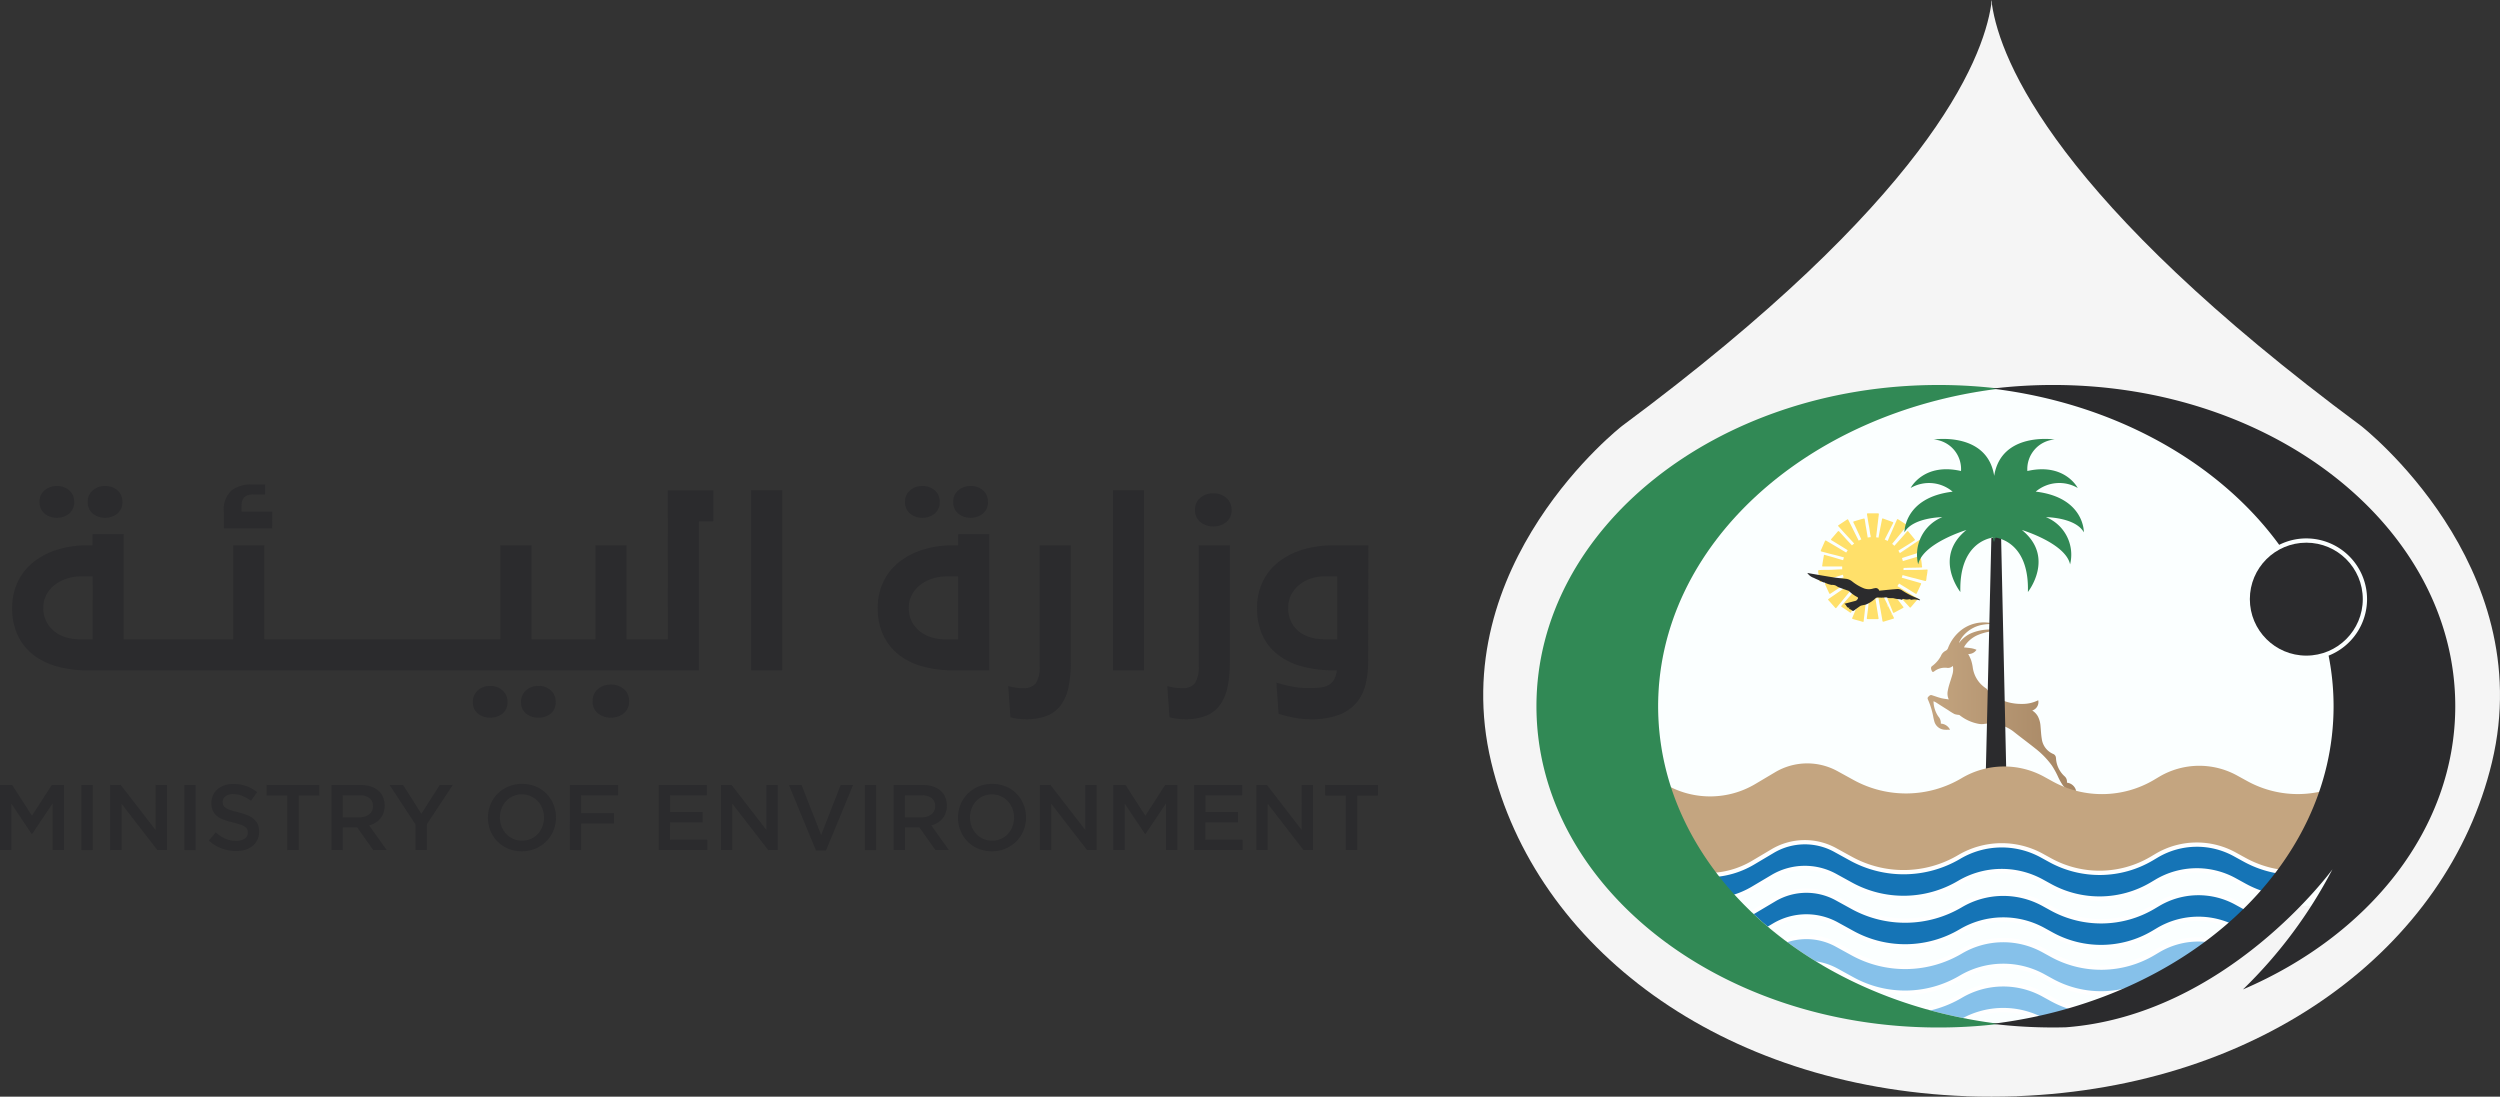 <svg xmlns="http://www.w3.org/2000/svg" xmlns:xlink="http://www.w3.org/1999/xlink" width="191.484" height="84" viewBox="0 0 191.484 84">
  <rect x="0" y="0" width="191.484" height="84" fill="#333333" stroke="none"/>
  <defs>
    <linearGradient id="linear-gradient" y1="0.5" x2="1" y2="0.5" gradientUnits="objectBoundingBox">
      <stop offset="0" stop-color="#c4a580"/>
      <stop offset="1" stop-color="#a58563"/>
    </linearGradient>
    <clipPath id="clip-path">
      <path id="Path_11" data-name="Path 11" d="M-70.4-268.981l-.838.838a7.7,7.7,0,0,1-5.477,2.268,7.694,7.694,0,0,1-5.477-2.269l-.75-.75a2.169,2.169,0,0,0-1.544-.639,2.169,2.169,0,0,0-1.543.639l-.9.9a7.755,7.755,0,0,1-10.955,0l-.456-.456a2.168,2.168,0,0,0-1.543-.639,2.168,2.168,0,0,0-1.543.639,7.755,7.755,0,0,1-10.955,0l-.15-.15a2.179,2.179,0,0,0-1.594-.638c4.234,7.417,12.944,12.86,23.371,14.125,10.366-1.257,19.035-6.645,23.3-14a2.165,2.165,0,0,0-1.4-.51A2.168,2.168,0,0,0-70.4-268.981Z" transform="translate(114.125 269.62)" fill="none"/>
    </clipPath>
  </defs>
  <g id="environment-log" transform="translate(907.208 660.224)">
    <g id="Group_2" data-name="Group 2" transform="translate(-793.603 -660.224)">
      <g id="Group_1" data-name="Group 1" transform="translate(0)">
        <path id="Path_1" data-name="Path 1" d="M-145.655-627.605c-23.313-17.284-27.62-27.895-28.271-32.289l-.008-.33q-.008.072-.018.146c-.007-.049-.012-.1-.018-.146l-.008.33c-.651,4.394-4.958,15-28.271,32.289,0,0-13.661,10.6-10.028,25.766,3.4,14.2,17.6,24.86,36.379,25.577v.007q.98.034,1.946.032t1.946-.032v-.007c18.777-.717,32.978-11.381,36.379-25.577C-131.994-617-145.655-627.605-145.655-627.605Z" transform="translate(212.891 660.224)" fill="#f5f5f5"/>
      </g>
    </g>
    <path id="Path_2" data-name="Path 2" d="M-88.723-450.416a19.892,19.892,0,0,0,.323-3.559c0-12.323-11.338-22.53-26.134-24.325-14.8,1.795-26.134,12-26.134,24.325a19.875,19.875,0,0,0,.248,3.132h-2.137l3.43,12.154H-134a33.037,33.037,0,0,0,19.47,9.04,33.034,33.034,0,0,0,19.468-9.04h6.343Z" transform="translate(-639.537 -152.157)" fill="#fbffff"/>
    <g id="Group_4" data-name="Group 4" transform="translate(-759.563 -612.544)">
      <g id="Group_3" data-name="Group 3" transform="translate(0 0)">
        <path id="Path_3" data-name="Path 3" d="M6.52-355.932a.809.809,0,0,0-.7-.621c0-.024,0-.05,0-.076a.532.532,0,0,0-.175-.407,2.007,2.007,0,0,1-.665-1.372c0-.016,0-.032-.006-.048a.333.333,0,0,0-.227-.305,1.461,1.461,0,0,1-.857-1.152c-.057-.336-.067-.68-.1-1.02a1.852,1.852,0,0,0-.2-.7,1.214,1.214,0,0,0-.433-.449.677.677,0,0,0,.464-.777.122.122,0,0,0-.032.005,2.656,2.656,0,0,1-1.228.267,3.893,3.893,0,0,1-2.063-.558,1.908,1.908,0,0,1-.607-.569.183.183,0,0,0-.052-.051A2.274,2.274,0,0,1-1.4-365.408a3.38,3.38,0,0,0-.131-.554,3.939,3.939,0,0,0-.213-.447.726.726,0,0,0,.635-.322,1.715,1.715,0,0,0-.471-.13c-.158-.023-.318-.037-.489-.056.022-.042.041-.084.066-.123a2.259,2.259,0,0,1,1.056-.849,4.065,4.065,0,0,1,1.6-.288H.8l0-.021c-.135-.019-.27-.043-.406-.056a3.7,3.7,0,0,0-1.9.249,2.306,2.306,0,0,0-.887.684c-.012.015-.024.03-.036.044s-.009,0-.022.009a2.061,2.061,0,0,1,.435-.657,2.52,2.52,0,0,1,1.48-.741c.248-.038.5-.037.754-.053.029,0,.058,0,.087,0l0-.021c-.165-.023-.33-.053-.5-.068a2.847,2.847,0,0,0-2.006.508,3.194,3.194,0,0,0-1.084,1.417.368.368,0,0,1-.185.223.746.746,0,0,0-.366.4,2.274,2.274,0,0,1-.667.769.194.194,0,0,0-.084.208.522.522,0,0,0,.041.14c.064.131.095.138.209.055a1.314,1.314,0,0,1,.877-.268l.049,0a.528.528,0,0,0,.489-.142,1.375,1.375,0,0,1-.024.623c-.079.287-.179.569-.262.855a3.841,3.841,0,0,0-.113.491,1.05,1.05,0,0,0,.088.6c-.211-.036-.4-.054-.587-.1-.246-.065-.485-.156-.728-.232a.167.167,0,0,0-.1.006.341.341,0,0,0-.1.07c-.125.115-.133.153-.063.306a5.839,5.839,0,0,1,.4,1.339c.017.085.037.17.061.253a.867.867,0,0,0,.8.676c.13.012.261,0,.412,0a.831.831,0,0,0-.705-.466.746.746,0,0,0-.2-.56,2.164,2.164,0,0,1-.357-1.077c0-.021,0-.042,0-.076a1.7,1.7,0,0,1,.183.086c.312.2.622.4.934.593a5.283,5.283,0,0,0,.484.3,1.258,1.258,0,0,0,.322.063.157.157,0,0,1,.072.022,3.287,3.287,0,0,0,1.459.665,1.33,1.33,0,0,0,.476,0,2.987,2.987,0,0,1,2.27.65c.534.423,1.083.828,1.615,1.253a6.446,6.446,0,0,1,1.243,1.282,6.4,6.4,0,0,1,.492.9,4.524,4.524,0,0,0,.347.615A1.1,1.1,0,0,0,6.52-355.932Z" transform="translate(4.852 368.822)" fill="url(#linear-gradient)"/>
      </g>
    </g>
    <g id="Group_9" data-name="Group 9" transform="translate(-777.442 -596.313)">
      <g id="Group_8" data-name="Group 8" transform="translate(0)" clip-path="url(#clip-path)">
        <g id="Group_5" data-name="Group 5" transform="translate(-11.552 4.143)">
          <path id="Path_4" data-name="Path 4" d="M-182.961-239.724v.09l1.452-.863a5.4,5.4,0,0,1,5.363-.09l1.695.932a6.782,6.782,0,0,0,6.734-.113l1.515-.9a4.813,4.813,0,0,1,4.78-.08l1.226.674a8.338,8.338,0,0,0,8.28-.139h0a6.369,6.369,0,0,1,6.325-.106l.652.359a7.824,7.824,0,0,0,7.769-.131l.38-.226a6.014,6.014,0,0,1,5.972-.1l.779.428a8.029,8.029,0,0,0,7.973-.134l.065-.038a6.546,6.546,0,0,1,6.5-.109l1.466.806a.936.936,0,0,1,.248.2v-.754a.921.921,0,0,0-.248-1.42l-1.466-.806a6.546,6.546,0,0,0-6.5.109l-.065.038a8.029,8.029,0,0,1-7.973.134l-.779-.428a6.014,6.014,0,0,0-5.972.1l-.38.226a7.824,7.824,0,0,1-7.769.131l-.652-.359a6.369,6.369,0,0,0-6.325.106h0a8.338,8.338,0,0,1-8.28.139l-1.226-.674a4.813,4.813,0,0,0-4.78.08l-1.515.9a6.782,6.782,0,0,1-6.734.113l-1.695-.932a5.4,5.4,0,0,0-5.363.09l-1.761,1.047A.921.921,0,0,0-182.961-239.724Z" transform="translate(183.886 243.478)" fill="#1574b6"/>
          <path id="Path_5" data-name="Path 5" d="M-172.024-239.479a6.942,6.942,0,0,1-3.346-.856l-1.695-.932a5.259,5.259,0,0,0-5.2.087l-1.7,1.01v-.248a1.072,1.072,0,0,1-.741-.839,1.058,1.058,0,0,1,.512-1.129l1.761-1.047a5.586,5.586,0,0,1,5.526-.093l1.695.932a6.644,6.644,0,0,0,6.571-.11l1.515-.9a5,5,0,0,1,4.942-.083l1.226.674a8.206,8.206,0,0,0,8.117-.136,6.558,6.558,0,0,1,6.487-.109l.652.359a7.69,7.69,0,0,0,7.607-.128l.38-.226a6.2,6.2,0,0,1,6.134-.1l.779.428a7.9,7.9,0,0,0,7.811-.131l.065-.039a6.735,6.735,0,0,1,6.663-.112l1.466.806a1.055,1.055,0,0,1,.546.746,1.124,1.124,0,0,1-.213.875v1.124l-.286-.319a.771.771,0,0,0-.2-.168l-1.466-.806a6.407,6.407,0,0,0-6.338.106l-.065.039a8.225,8.225,0,0,1-8.135.137l-.779-.429a5.872,5.872,0,0,0-5.809.1l-.38.226a8.018,8.018,0,0,1-7.932.133l-.652-.359a6.23,6.23,0,0,0-6.162.1,8.534,8.534,0,0,1-8.442.142l-1.226-.674a4.668,4.668,0,0,0-4.617.078l-1.515.9A6.951,6.951,0,0,1-172.024-239.479Zm-7.563-2.76a5.561,5.561,0,0,1,2.681.686l1.695.932a6.644,6.644,0,0,0,6.571-.11l1.515-.9a5,5,0,0,1,4.942-.083l1.226.674a8.207,8.207,0,0,0,8.117-.136,6.557,6.557,0,0,1,6.487-.109l.652.359a7.689,7.689,0,0,0,7.607-.128l.38-.226a6.2,6.2,0,0,1,6.134-.1l.779.428a7.9,7.9,0,0,0,7.811-.131l.065-.039a6.735,6.735,0,0,1,6.663-.112l1.466.806.006,0v-.472l.04-.046a.792.792,0,0,0,.179-.652.734.734,0,0,0-.382-.517l-1.466-.806a6.407,6.407,0,0,0-6.338.107l-.065.039a8.224,8.224,0,0,1-8.135.137l-.779-.428a5.872,5.872,0,0,0-5.809.1l-.38.226a8.019,8.019,0,0,1-7.932.133l-.652-.359a6.23,6.23,0,0,0-6.162.1,8.534,8.534,0,0,1-8.442.142l-1.226-.674a4.668,4.668,0,0,0-4.617.078l-1.515.9a6.972,6.972,0,0,1-6.9.116l-1.695-.932a5.259,5.259,0,0,0-5.2.088l-1.761,1.047a.738.738,0,0,0-.358.787.744.744,0,0,0,.609.609l.06.01,1.282-.762A5.567,5.567,0,0,1-179.587-242.239Z" transform="translate(184.725 244.3)" fill="#fff"/>
        </g>
        <g id="Group_6" data-name="Group 6" transform="translate(-11.552 7.692)">
          <path id="Path_6" data-name="Path 6" d="M-182.961-218.034v.09l1.452-.863a5.4,5.4,0,0,1,5.363-.09l1.695.932a6.782,6.782,0,0,0,6.734-.113l1.515-.9a4.814,4.814,0,0,1,4.78-.08l1.226.674a8.338,8.338,0,0,0,8.28-.139h0a6.369,6.369,0,0,1,6.325-.106l.652.359a7.824,7.824,0,0,0,7.769-.131l.38-.226a6.014,6.014,0,0,1,5.972-.1l.779.428a8.029,8.029,0,0,0,7.973-.134l.065-.038a6.546,6.546,0,0,1,6.5-.109l1.466.806a.937.937,0,0,1,.248.2v-.754a.921.921,0,0,0-.248-1.42l-1.466-.806a6.546,6.546,0,0,0-6.5.109l-.065.038a8.029,8.029,0,0,1-7.973.134l-.779-.428a6.014,6.014,0,0,0-5.972.1l-.38.226a7.824,7.824,0,0,1-7.769.131l-.652-.359a6.369,6.369,0,0,0-6.325.106h0a8.338,8.338,0,0,1-8.28.139l-1.226-.674a4.814,4.814,0,0,0-4.78.08l-1.515.9a6.782,6.782,0,0,1-6.734.113l-1.695-.932a5.4,5.4,0,0,0-5.363.09l-1.761,1.047A.921.921,0,0,0-182.961-218.034Z" transform="translate(183.886 221.788)" fill="#86c1ea"/>
          <path id="Path_7" data-name="Path 7" d="M-172.024-217.789a6.941,6.941,0,0,1-3.346-.856l-1.695-.932a5.258,5.258,0,0,0-5.2.087l-1.7,1.01v-.248a1.072,1.072,0,0,1-.741-.839,1.058,1.058,0,0,1,.512-1.129l1.761-1.047a5.587,5.587,0,0,1,5.526-.093l1.695.932a6.644,6.644,0,0,0,6.571-.11l1.515-.9a5,5,0,0,1,4.942-.083l1.226.674a8.206,8.206,0,0,0,8.117-.136,6.558,6.558,0,0,1,6.487-.109l.652.359a7.69,7.69,0,0,0,7.607-.128l.38-.226a6.2,6.2,0,0,1,6.134-.1l.779.428a7.9,7.9,0,0,0,7.811-.131l.065-.039a6.735,6.735,0,0,1,6.663-.112l1.466.806a1.054,1.054,0,0,1,.546.746,1.125,1.125,0,0,1-.213.875v1.124l-.286-.319a.774.774,0,0,0-.2-.168l-1.466-.806a6.407,6.407,0,0,0-6.338.106l-.065.039a8.224,8.224,0,0,1-8.135.137l-.779-.428a5.873,5.873,0,0,0-5.809.1l-.38.226a8.018,8.018,0,0,1-7.932.133l-.652-.359a6.229,6.229,0,0,0-6.162.1,8.534,8.534,0,0,1-8.442.142l-1.226-.674a4.668,4.668,0,0,0-4.617.078l-1.515.9A6.951,6.951,0,0,1-172.024-217.789Zm-7.563-2.76a5.562,5.562,0,0,1,2.681.686l1.695.932a6.643,6.643,0,0,0,6.571-.11l1.515-.9a5,5,0,0,1,4.942-.083l1.226.674a8.205,8.205,0,0,0,8.117-.136,6.557,6.557,0,0,1,6.487-.109l.652.359a7.689,7.689,0,0,0,7.607-.128l.38-.226a6.2,6.2,0,0,1,6.134-.1l.779.428a7.9,7.9,0,0,0,7.811-.131l.065-.039a6.735,6.735,0,0,1,6.663-.112l1.466.806.006,0v-.472l.04-.046a.792.792,0,0,0,.179-.652.734.734,0,0,0-.382-.517l-1.466-.806a6.407,6.407,0,0,0-6.338.106l-.065.039a8.224,8.224,0,0,1-8.135.137l-.779-.428a5.873,5.873,0,0,0-5.809.1l-.38.226a8.019,8.019,0,0,1-7.932.133l-.652-.359a6.23,6.23,0,0,0-6.162.1,8.535,8.535,0,0,1-8.442.142l-1.226-.674a4.668,4.668,0,0,0-4.617.078l-1.515.9a6.972,6.972,0,0,1-6.9.116l-1.695-.932a5.258,5.258,0,0,0-5.2.088l-1.761,1.047a.738.738,0,0,0-.358.787.744.744,0,0,0,.609.609l.06.01,1.282-.762A5.566,5.566,0,0,1-179.587-220.549Z" transform="translate(184.725 222.61)" fill="#fff"/>
        </g>
        <g id="Group_7" data-name="Group 7" transform="translate(-11.552 11.076)">
          <path id="Path_8" data-name="Path 8" d="M-182.961-197.349v.09l1.452-.863a5.4,5.4,0,0,1,5.363-.09l1.695.932a6.781,6.781,0,0,0,6.734-.113l1.515-.9a4.813,4.813,0,0,1,4.78-.08l1.226.674a8.338,8.338,0,0,0,8.28-.139h0a6.369,6.369,0,0,1,6.325-.106l.652.359a7.824,7.824,0,0,0,7.769-.131l.38-.226a6.014,6.014,0,0,1,5.972-.1l.779.428a8.029,8.029,0,0,0,7.973-.134l.065-.039a6.546,6.546,0,0,1,6.5-.109l1.466.806a.936.936,0,0,1,.248.2v-.754a.921.921,0,0,0-.248-1.42l-1.466-.806a6.546,6.546,0,0,0-6.5.109l-.065.039a8.029,8.029,0,0,1-7.973.134l-.779-.428a6.014,6.014,0,0,0-5.972.1l-.38.226a7.824,7.824,0,0,1-7.769.131l-.652-.359a6.369,6.369,0,0,0-6.325.106h0a8.338,8.338,0,0,1-8.28.139l-1.226-.674a4.813,4.813,0,0,0-4.78.08l-1.515.9a6.781,6.781,0,0,1-6.734.113l-1.695-.932a5.4,5.4,0,0,0-5.363.09l-1.761,1.047A.921.921,0,0,0-182.961-197.349Z" transform="translate(183.886 201.103)" fill="#86c1ea"/>
          <path id="Path_9" data-name="Path 9" d="M-172.024-197.1a6.941,6.941,0,0,1-3.346-.856l-1.695-.932a5.259,5.259,0,0,0-5.2.087l-1.7,1.01v-.248a1.072,1.072,0,0,1-.741-.839,1.058,1.058,0,0,1,.512-1.129l1.761-1.047a5.587,5.587,0,0,1,5.526-.093l1.695.932a6.643,6.643,0,0,0,6.571-.11l1.515-.9a5,5,0,0,1,4.942-.083l1.226.674a8.206,8.206,0,0,0,8.117-.136,6.558,6.558,0,0,1,6.487-.109l.652.359a7.69,7.69,0,0,0,7.607-.128l.38-.226a6.2,6.2,0,0,1,6.134-.1l.779.428a7.9,7.9,0,0,0,7.811-.131l.065-.039a6.735,6.735,0,0,1,6.663-.112l1.466.806a1.055,1.055,0,0,1,.546.746,1.125,1.125,0,0,1-.213.875v1.124l-.286-.319a.772.772,0,0,0-.2-.168l-1.466-.806a6.407,6.407,0,0,0-6.338.107l-.065.039a8.224,8.224,0,0,1-8.135.137l-.779-.429a5.873,5.873,0,0,0-5.809.1l-.38.226a8.018,8.018,0,0,1-7.932.133l-.652-.359a6.23,6.23,0,0,0-6.162.1,8.535,8.535,0,0,1-8.442.142l-1.226-.674a4.668,4.668,0,0,0-4.617.078l-1.515.9A6.951,6.951,0,0,1-172.024-197.1Zm-7.563-2.76a5.561,5.561,0,0,1,2.681.686l1.695.932a6.644,6.644,0,0,0,6.571-.11l1.515-.9a5,5,0,0,1,4.942-.083l1.226.674a8.207,8.207,0,0,0,8.117-.136,6.558,6.558,0,0,1,6.487-.109l.652.359a7.69,7.69,0,0,0,7.607-.128l.38-.226a6.2,6.2,0,0,1,6.134-.1l.779.428a7.9,7.9,0,0,0,7.811-.131l.065-.039a6.735,6.735,0,0,1,6.663-.112l1.466.806.006,0v-.472l.04-.046a.792.792,0,0,0,.179-.652.734.734,0,0,0-.382-.517l-1.466-.806a6.407,6.407,0,0,0-6.338.107l-.065.039a8.225,8.225,0,0,1-8.135.137l-.779-.428a5.873,5.873,0,0,0-5.809.1l-.38.226a8.019,8.019,0,0,1-7.932.133l-.652-.359a6.23,6.23,0,0,0-6.162.1,8.534,8.534,0,0,1-8.442.142l-1.226-.674a4.668,4.668,0,0,0-4.617.077l-1.515.9a6.972,6.972,0,0,1-6.9.116l-1.695-.932a5.258,5.258,0,0,0-5.2.087l-1.761,1.047a.738.738,0,0,0-.358.787.744.744,0,0,0,.609.609l.06.01,1.282-.762A5.567,5.567,0,0,1-179.587-199.864Z" transform="translate(184.725 201.925)" fill="#fff"/>
        </g>
        <path id="Path_10" data-name="Path 10" d="M-182.961-175.056v.09l1.452-.863a5.4,5.4,0,0,1,5.363-.09l1.695.932a6.781,6.781,0,0,0,6.734-.113l1.515-.9a4.813,4.813,0,0,1,4.78-.08l1.226.674a8.338,8.338,0,0,0,8.28-.139h0a6.369,6.369,0,0,1,6.325-.106l.652.359a7.824,7.824,0,0,0,7.769-.13l.38-.226a6.014,6.014,0,0,1,5.972-.1l.779.428a8.029,8.029,0,0,0,7.973-.134l.065-.039a6.546,6.546,0,0,1,6.5-.109l1.466.806a.934.934,0,0,1,.248.2v-.754a.921.921,0,0,0-.248-1.42l-1.466-.806a6.546,6.546,0,0,0-6.5.109l-.065.039a8.029,8.029,0,0,1-7.973.134l-.779-.428a6.014,6.014,0,0,0-5.972.1l-.38.226a7.824,7.824,0,0,1-7.769.13l-.652-.359a6.369,6.369,0,0,0-6.325.106h0a8.338,8.338,0,0,1-8.28.139l-1.226-.674a4.813,4.813,0,0,0-4.78.08l-1.515.9a6.781,6.781,0,0,1-6.734.113l-1.695-.932a5.4,5.4,0,0,0-5.363.09l-1.761,1.047A.921.921,0,0,0-182.961-175.056Z" transform="translate(172.334 193.534)" fill="#0873b9"/>
      </g>
    </g>
    <ellipse id="Ellipse_1" data-name="Ellipse 1" cx="7.121" cy="8.015" rx="7.121" ry="8.015" transform="translate(-739.942 -621.392)" fill="#fbffff"/>
    <path id="Path_12" data-name="Path 12" d="M-47.839-415.606c-.2.007-.4.02-.593.025-.389.01-.778-.008-1.167.014q.006-.081.006-.164c.179,0,.358-.013.538-.016.27,0,.54-.01.81-.015.055,0,.087-.016.068-.08a.414.414,0,0,1-.016-.095c-.014-.217-.057-.431-.081-.646-.008-.071-.03-.079-.1-.056-.112.037-.225.071-.339.105l-.566.168-.37.113a2.356,2.356,0,0,0-.065-.233l.241-.08.578-.185c.185-.059.371-.117.555-.177.109-.036.217-.076.326-.112.045-.015.052-.039.034-.079-.106-.23-.21-.46-.319-.689-.039-.082-.05-.081-.126-.031-.174.116-.349.231-.522.347l-.931.629q-.053-.1-.115-.188c.095-.058.188-.119.282-.178.165-.1.331-.205.5-.31s.314-.2.471-.306c.027-.018.03-.031.01-.059-.155-.211-.332-.405-.494-.611-.045-.058-.079-.039-.117.007-.083.1-.166.2-.251.293q-.353.4-.707.792-.081-.079-.169-.149l.035-.045.608-.738c.141-.172.279-.347.424-.516.106-.124.11-.12-.018-.21l-.006,0-.586-.374c-.04-.025-.068-.022-.088.024s-.054.121-.081.181l-.347.8c-.1.218-.191.436-.285.655a2.369,2.369,0,0,0-.225-.108c.046-.092.092-.185.139-.277.166-.324.332-.647.5-.971a.062.062,0,0,0-.038-.1c-.241-.087-.481-.172-.721-.261-.053-.019-.078,0-.086.047-.047.257-.1.514-.15.77-.044.214-.079.43-.119.646-.061-.011-.123-.02-.186-.027.015-.091.024-.182.034-.273.016-.14.034-.279.049-.419.02-.181.044-.363.065-.544s.038-.333.061-.5c.01-.075,0-.095-.075-.1-.253,0-.506,0-.759,0-.06,0-.08.028-.07.084.038.229.073.458.112.686.025.146.058.29.078.437.027.207.059.413.1.618a2.371,2.371,0,0,0-.238.029c-.018-.135-.042-.269-.064-.4s-.041-.258-.065-.386c-.039-.2-.062-.41-.1-.614-.005-.034-.025-.067-.071-.055-.074.019-.148.037-.221.058-.17.05-.34.1-.51.152-.077.022-.087.04-.053.112.058.119.116.239.172.359.139.3.276.6.417.9l.007.016q-.1.042-.2.094c-.075-.151-.152-.3-.228-.451l-.38-.761c-.064-.128-.129-.255-.193-.382-.019-.038-.042-.052-.082-.026l-.66.436c-.034.022-.053.045-.014.088.192.207.379.418.57.625.206.224.416.444.62.671l.02.021q-.089.068-.17.144c-.131-.144-.265-.285-.4-.428-.059-.064-.115-.13-.173-.194q-.2-.219-.4-.438c-.039-.042-.076-.045-.117,0-.161.188-.323.374-.485.561-.038.044-.042.079.017.113.118.067.233.139.349.21l.553.34.331.206q-.062.088-.116.181-.333-.2-.667-.4l-.77-.455c-.167-.1-.153-.109-.232.067-.087.195-.169.391-.257.585-.039.086-.038.1.049.127.159.045.319.082.478.127.227.064.457.114.686.173.181.047.361.1.542.146q-.038.105-.066.215l-.285-.082c-.194-.057-.387-.116-.581-.172-.166-.048-.333-.09-.5-.139-.093-.028-.1-.03-.113.065-.041.231-.081.461-.114.693-.016.112-.017.117.1.117.469,0,.938,0,1.406,0h.017c0,.033,0,.067,0,.1s0,.077,0,.115c-.282.006-.564.028-.846.038s-.59,0-.884.019c-.1.006-.112.017-.11.113a.759.759,0,0,0,.012.11c.024.143.04.288.067.431.012.06-.008.132.049.18l0,.026c-.021.068.015.059.058.044.189-.064.377-.129.567-.19s.362-.111.542-.168c.2-.063.4-.129.6-.194q.024.106.058.208l-.631.193c-.247.077-.493.155-.74.232-.059.018-.074.051-.05.106l.075.168c.073.161.144.324.221.484.05.1.064.1.16.034l.011-.01.631-.416c.167-.11.332-.223.5-.328l.022-.014q.054.094.117.183c-.159.111-.317.224-.476.334q-.5.343-.994.682c-.052.035-.045.064-.012.1.169.191.34.379.507.572.048.055.077.041.116-.006.115-.142.232-.282.348-.423q.382-.464.763-.928l.015-.018a2.38,2.38,0,0,0,.182.162c-.307.349-.612.7-.92,1.048-.041.046-.034.079.01.11s.112.073.167.11c.153.1.307.207.459.313.05.035.079.026.1-.028.037-.083.078-.164.117-.247.162-.345.325-.69.484-1.037q.082.041.168.076c-.082.2-.164.392-.246.589l-.22.523c-.073.175-.143.351-.221.523-.025.056-.017.084.038.1l.134.041c.187.054.375.1.561.159.1.03.145.045.14-.095a.294.294,0,0,1,.005-.044c.03-.24.06-.48.085-.721.015-.137.027-.275.05-.412.028-.168.042-.338.062-.507l0-.038q.107.023.218.035c-.007.046-.014.091-.019.137-.022.2-.039.393-.063.589-.031.262-.067.524-.1.785-.007.052.01.081.067.081h.767c.059,0,.074-.026.063-.086-.019-.1-.034-.2-.051-.3-.048-.282-.089-.565-.134-.847-.019-.118-.039-.235-.06-.353q.12-.01.236-.032a.693.693,0,0,1,.021.095c.015.122.039.243.06.365.018.1.039.2.057.3q.056.317.11.634c.019.109.04.218.053.328.01.089.048.112.135.081.114-.04.23-.073.345-.108l.361-.109c.051-.015.061-.041.035-.088s-.056-.116-.085-.173c-.111-.219-.217-.441-.325-.662-.125-.257-.249-.514-.374-.771q.105-.04.206-.089.121.313.246.625c.085.213.177.423.254.638.03.084.057.086.128.048l.645-.345c.046-.024.063-.052.026-.1-.1-.123-.189-.248-.284-.371l-.588-.767q.08-.063.154-.133.324.35.647.7c.186.2.372.4.557.608.037.041.067.044.1,0,.164-.192.329-.382.492-.575.054-.063.046-.089-.026-.131q-.159-.093-.317-.188-.39-.236-.779-.474c-.135-.083-.269-.169-.406-.247q.071-.094.132-.2.178.114.359.223c.3.179.589.368.886.548.062.037.089.032.121-.037.105-.223.209-.447.313-.67.022-.047.018-.079-.039-.1l-.625-.18-.808-.23q.035-.1.061-.2l.031.008c.183.049.365.1.549.15s.344.082.514.129c.2.057.41.109.615.162.063.016.085,0,.1-.057.029-.108.022-.22.047-.33a3.736,3.736,0,0,0,.058-.41C-47.74-415.6-47.754-415.609-47.839-415.606Zm-.037.041Zm-1.5.048h0Zm.16,0h0Zm-.072,0h0Zm-.159,0h0Zm-.074,0h0Zm-.084,0h0Zm-.127-1,.051-.017Zm.056-.018.051-.016Zm.1-.03h0Zm1.076-.345-.073.025.073-.025c.056-.019.113-.037.169-.055C-48.386-416.954-48.442-416.936-48.5-416.917Zm.323-.533c-.051-.108-.1-.216-.151-.325C-48.277-417.667-48.226-417.558-48.175-417.45Zm-.189-.37.01,0-.01,0h0Zm-.052.021.016-.01.014-.007-.014.007-.016.01-.367.246Zm-.735.492.183-.123-.183.123c-.237.16-.471.325-.709.483h0C-49.622-416.983-49.388-417.147-49.151-417.308Zm-.931,3.01Zm.04.028.006,0Zm.019.014.027.018Zm.028.019.029.018Zm-.013.512-.005-.006Zm-1.44.449v0Zm-.006-.05c0-.017,0-.034-.006-.051C-51.457-413.359-51.455-413.342-51.453-413.325Zm-.006-.053c0-.017,0-.033-.007-.05C-51.464-413.412-51.462-413.4-51.46-413.378Zm.953-4.219h0l.167-.2Zm.2-.239.081-.1Zm.117-.14.113-.136Zm.8-1.03-.01-.013Zm-.017-.019-.017-.013Zm-.618-.393a.34.34,0,0,1,.048.024c.015.009.03.019.044.03-.015-.01-.029-.02-.044-.03a.34.34,0,0,0-.048-.024l-.009,0Zm-.022-.007c-.009,0-.016.005-.026.022C-50.062-419.421-50.056-419.427-50.047-419.426Zm-.352.774c.012-.028.023-.056.033-.084s.02-.056.031-.084c-.011.028-.021.056-.031.084s-.021.056-.033.084-.025.055-.038.083Q-50.417-418.61-50.4-418.652Zm-.151.326.034-.079q.019-.041.039-.082-.02.041-.039.082l-.034.079-.067.159Zm-.1.238-.132.307h0Zm-1.088.008h0Zm0-.027v0Zm0-.031h0c0-.008,0-.015,0-.023,0,.008,0,.015,0,.023Zm-.357-.039q.006.046.012.091Q-52.087-418.132-52.093-418.177Zm.524-1.422c0,.013,0,.027-.006.04a.439.439,0,0,0,0,.061c0,.032,0,.064,0,.1s-.007.064-.012.1c0-.032.009-.063.012-.1s0-.063,0-.1a.439.439,0,0,1,0-.061c0-.013,0-.027.006-.04s0-.026.007-.04C-51.565-419.626-51.567-419.613-51.569-419.6Zm-.554-.283h0Zm-.224.012a.032.032,0,0,0-.006.009A.032.032,0,0,1-52.347-419.87Zm.085.657a1.435,1.435,0,0,0-.029-.149c0-.021-.009-.042-.013-.063,0,.021.009.042.013.063a1.393,1.393,0,0,1,.029.149c0,.035.009.07.015.1C-52.253-419.144-52.258-419.178-52.262-419.213Zm.066.419c0-.035-.01-.07-.016-.1l-.018-.1.018.1c.006.035.011.07.016.1.015.109.031.22.053.327.006.029.011.057.017.086-.005-.029-.011-.057-.017-.086C-52.165-418.574-52.18-418.685-52.2-418.795Zm.073.434c0,.026.009.052.013.079C-52.113-418.308-52.118-418.334-52.123-418.361Zm.028.177q-.007-.046-.014-.092Q-52.1-418.229-52.094-418.184Zm-.973.376h0l-.054-.105Zm-1.153,1.215.07.022h0Zm-.212,1.4-.164.052Zm.418.975-.183.126Zm.2.353-.152.183Zm.176-.209.007-.009h0Zm-.133.158.117-.139Zm.966.4,0,.005Zm-.01.022v0Zm-.009.021,0,0Zm.325.245c0-.021,0-.042,0-.063h0C-52.5-413.272-52.5-413.251-52.5-413.231Zm.015-.173.006-.035h0Zm-.01.073,0-.018Zm0-.037c0-.009,0-.018,0-.026C-52.486-413.386-52.488-413.377-52.489-413.368Zm1.1.482a.442.442,0,0,0,0-.13.442.442,0,0,1,0,.13.007.007,0,0,0,0,0A.007.007,0,0,1-51.39-412.886Zm.08.4c.009.059.019.119.029.178C-51.29-412.364-51.3-412.424-51.309-412.483Zm.133.766a.216.216,0,0,1-.008-.037c-.007-.058-.017-.116-.027-.174.01.058.02.116.027.174a.216.216,0,0,0,.008.037.1.1,0,0,0,.008.019A.1.1,0,0,1-51.176-411.717Zm.013.026a.061.061,0,0,0,.012.012A.061.061,0,0,1-51.163-411.691Zm.781-.2a.043.043,0,0,0,0-.011A.043.043,0,0,1-50.382-411.893Zm-.082-.212.02.039-.02-.039q-.042-.08-.083-.161Q-50.506-412.185-50.464-412.105Zm-.32-.649.04.081-.04-.081c-.035-.07-.068-.141-.1-.211C-50.852-412.895-50.819-412.824-50.784-412.754Zm-.276-.572.074.149Zm-.015-.031-.078-.16h0Zm1.192-.229h0l.072.082Zm-.075-.083.015.016Zm.37.406-.075-.08.075.08.235.252Zm.488.519a.046.046,0,0,0,.028.009A.046.046,0,0,1-49.1-412.745Zm.268-.246q.137-.161.272-.323Q-48.694-413.152-48.831-412.991Zm.289-.342a.062.062,0,0,1-.009.011l-.005.006.005-.006a.062.062,0,0,0,.009-.011.014.014,0,0,0,0-.012A.014.014,0,0,1-48.542-413.333Zm-1.1-.686.09.051-.09-.051-.082-.048Zm-.013-1.183.031.009Zm.1.029h0l.1.023Zm-.057-.015.007,0Zm.029.008h0Zm.8.207-.1-.026.1.026.138.036Zm.98-.5a1.219,1.219,0,0,0-.017.132,1.219,1.219,0,0,1,.017-.132c0-.018.008-.032.01-.043C-47.794-415.5-47.8-415.489-47.8-415.472Z" transform="translate(-711.814 -200.994)" fill="#ffe06a"/>
    <path id="Path_13" data-name="Path 13" d="M22.531-409.25l-.477,20.135h1.668l-.447-20.314" transform="translate(-777.214 -209.759)" fill="#2b2b2d"/>
    <path id="Path_14" data-name="Path 14" d="M-5.662-450.721A2.8,2.8,0,0,1-2.446-451s-.983-1.951-3.857-1.3a2.273,2.273,0,0,1,2.085-2.413s-4.085-.623-4.626,2.784c-.542-3.406-4.626-2.784-4.626-2.784a2.273,2.273,0,0,1,2.085,2.413c-2.874-.655-3.857,1.3-3.857,1.3a2.8,2.8,0,0,1,3.217.283c-3.738.447-3.693,3.113-3.693,3.113.64-1.147,2.9-1.162,2.9-1.162a3.1,3.1,0,0,0-1.847,3.619c.343-1.623,3.693-2.636,3.693-2.636-2.576,2.085-.462,4.751-.462,4.751-.1-3.542,1.966-4.089,2.488-4.171a2.8,2.8,0,0,0,.078.344v-.354l.02,0,.02,0v.354a2.8,2.8,0,0,0,.078-.344c.522.082,2.592.629,2.488,4.171,0,0,2.115-2.666-.462-4.751,0,0,3.351,1.013,3.693,2.636a3.1,3.1,0,0,0-1.847-3.619s2.264.015,2.9,1.162C-1.969-447.608-1.924-450.274-5.662-450.721Z" transform="translate(-745.622 -171.848)" fill="#318955"/>
    <path id="Path_15" data-name="Path 15" d="M-105.514-301.795a6.546,6.546,0,0,0-6.5.109l-.065.039a8.029,8.029,0,0,1-7.973.134l-.779-.428a6.014,6.014,0,0,0-5.972.1l-.38.226a7.825,7.825,0,0,1-7.77.13l-.652-.359a6.369,6.369,0,0,0-6.324.106h0a8.338,8.338,0,0,1-8.28.139l-1.226-.674a4.813,4.813,0,0,0-4.779.08l-1.515.9a6.781,6.781,0,0,1-6.734.113l-1.695-.932a5.4,5.4,0,0,0-5.363.09l-.339.2c.882.345,1.352,1.442,1.8,2.2.792,1.348,1.877,2.5,2.661,3.866a.761.761,0,0,1,.089.512h.8v1.1h9.134v-1.1h7.344v1.1h8.425v-1.1h6.3v1.1h8.053v-1.1h6.822v1.1h5.541a16.642,16.642,0,0,1,1.461-2.448c.685-.8,1.837.36,1.157,1.157a6.11,6.11,0,0,0-.786,1.291h3.4l.038-.038.294-.45c.674-1.035,1.378-2.049,2.043-3.09q.5-.778.961-1.575a9.376,9.376,0,0,1,.8-1.478c.043-.084.087-.167.128-.251l0-.01Z" transform="translate(-615.03 -298.884)" fill="#c4a580"/>
    <g id="Group_10" data-name="Group 10" transform="translate(-784.708 -595.877)">
      <path id="Path_16" data-name="Path 16" d="M-158.529-258.685q.046.137.091.274.146.3.289.608a5.448,5.448,0,0,1,.6-.008A7.4,7.4,0,0,1-158.529-258.685Z" transform="translate(158.529 260.038)" fill="#0873b9"/>
      <path id="Path_17" data-name="Path 17" d="M-96.312-261.658a9.561,9.561,0,0,0,1.886-2.247,8.027,8.027,0,0,1-5.964-.714l-.779-.428a6.014,6.014,0,0,0-5.972.1l-.38.226a7.825,7.825,0,0,1-7.77.13l-.652-.359a6.369,6.369,0,0,0-6.325.106h0a8.338,8.338,0,0,1-8.28.139l-1.226-.674a4.814,4.814,0,0,0-4.78.08l-1.515.9a6.782,6.782,0,0,1-6.734.113l-1.695-.932a5.4,5.4,0,0,0-1.632-.58c.2.292.4.59.574.9a.863.863,0,0,1-.318,1.128,5.392,5.392,0,0,1,1.376.526l1.695.932a6.782,6.782,0,0,0,6.734-.113l1.515-.9a4.813,4.813,0,0,1,4.78-.08l1.226.674a8.338,8.338,0,0,0,8.28-.139h0a6.369,6.369,0,0,1,6.325-.106l.652.359a7.825,7.825,0,0,0,7.77-.13l.38-.226a6.014,6.014,0,0,1,5.972-.1l.779.428A8.021,8.021,0,0,0-96.312-261.658Z" transform="translate(149.831 266.134)" fill="#1574b6"/>
      <path id="Path_18" data-name="Path 18" d="M186.19-263.439l-.065.039c-.05.03-.1.055-.152.084,0,.012,0,.023,0,.035a4.844,4.844,0,0,1-1.066,2.441,8.017,8.017,0,0,0,1.219-.587l.065-.039a6.539,6.539,0,0,1,2.835-.9l.037-.056c.412-.633.835-1.259,1.254-1.888A6.544,6.544,0,0,0,186.19-263.439Z" transform="translate(-128.712 264.782)" fill="#1574b6"/>
      <path id="Path_19" data-name="Path 19" d="M-156.658-254.34c.05.107.1.213.151.319a5.281,5.281,0,0,1,.807.018.791.791,0,0,1-.108-.061c-.136-.093-.265-.192-.391-.294h-.033C-156.374-254.358-156.516-254.351-156.658-254.34Z" transform="translate(156.964 256.419)" fill="#fff"/>
      <path id="Path_20" data-name="Path 20" d="M-92.579-253.665a7.9,7.9,0,0,1-7.811.131l-.779-.429a6.2,6.2,0,0,0-6.134.1l-.38.226a7.69,7.69,0,0,1-7.607.128l-.652-.359a6.558,6.558,0,0,0-6.487.109,8.206,8.206,0,0,1-8.117.136l-1.226-.674a5,5,0,0,0-4.942.083l-1.515.9a6.644,6.644,0,0,1-6.572.11l-1.695-.932a5.52,5.52,0,0,0-1.3-.512.812.812,0,0,1-.43.241,5.211,5.211,0,0,1,1.569.557l1.695.932a6.942,6.942,0,0,0,3.346.856,6.951,6.951,0,0,0,3.551-.972l1.515-.9a4.668,4.668,0,0,1,4.617-.078l1.226.674a8.535,8.535,0,0,0,8.442-.142,6.23,6.23,0,0,1,6.162-.1l.653.359a8.018,8.018,0,0,0,7.932-.133l.38-.226a5.873,5.873,0,0,1,5.809-.1l.779.428a8.224,8.224,0,0,0,8.135-.137l.065-.039a6.366,6.366,0,0,1,2.633-.859l.155-.237.072-.109a6.7,6.7,0,0,0-3.027.923Z" transform="translate(149.908 256.878)" fill="#fff"/>
      <path id="Path_21" data-name="Path 21" d="M-93.086-265.754l-.065.039a7.9,7.9,0,0,1-7.811.131l-.779-.428a6.2,6.2,0,0,0-6.134.1l-.38.226a7.69,7.69,0,0,1-7.607.128l-.652-.359a6.557,6.557,0,0,0-6.487.109,8.206,8.206,0,0,1-8.117.136l-1.226-.674a5,5,0,0,0-4.942.083l-1.515.9a6.644,6.644,0,0,1-6.572.11l-1.695-.932a5.538,5.538,0,0,0-1.838-.619c.089.125.175.252.26.38a5.193,5.193,0,0,1,1.421.526l1.695.932a6.971,6.971,0,0,0,6.9-.116l1.515-.9a4.668,4.668,0,0,1,4.617-.078l1.226.674a8.535,8.535,0,0,0,8.442-.142,6.23,6.23,0,0,1,6.162-.1l.653.359a8.019,8.019,0,0,0,7.932-.133l.38-.226a5.872,5.872,0,0,1,5.809-.1l.779.428a8.225,8.225,0,0,0,8.135-.137l.065-.039a6.4,6.4,0,0,1,3.938-.856l.2-.3A6.726,6.726,0,0,0-93.086-265.754Z" transform="translate(150.48 266.957)" fill="#fff"/>
    </g>
    <g id="Group_11" data-name="Group 11" transform="translate(-780.603 -593.029)">
      <path id="Path_22" data-name="Path 22" d="M-133.443-249.551v.046h.084Z" transform="translate(133.443 249.551)" fill="#b0924a"/>
    </g>
    <path id="Path_23" data-name="Path 23" d="M-178.655-455.407c0-12.323,11.338-22.53,26.134-24.325a38.692,38.692,0,0,0-4.66-.28c-17.007,0-30.794,11.016-30.794,24.606s13.787,24.606,30.794,24.606a38.692,38.692,0,0,0,4.66-.28C-167.316-432.877-178.655-443.084-178.655-455.407Z" transform="translate(-601.551 -150.724)" fill="#318955"/>
    <circle id="Ellipse_2" data-name="Ellipse 2" cx="4.325" cy="4.325" r="4.325" transform="translate(-734.884 -618.658)" fill="#2b2b2d"/>
    <g id="Group_13" data-name="Group 13" transform="translate(-768.78 -616.347)">
      <g id="Group_12" data-name="Group 12" transform="translate(0)">
        <path id="Path_24" data-name="Path 24" d="M-58.334-389.7c.088-.022.175-.043.262-.066.188-.049.376-.1.565-.148.116-.027.159-.12.206-.208.009-.016-.014-.065-.035-.078a2.6,2.6,0,0,1-.637-.452.324.324,0,0,0-.134-.064c-.221-.08-.445-.155-.664-.239a1.2,1.2,0,0,1-.211-.121.6.6,0,0,0-.33-.062,1.755,1.755,0,0,1-.466-.144c-.038-.013-.074-.033-.111-.047-.014-.005-.033,0-.046,0-.127-.058-.253-.119-.38-.178s-.241-.1-.357-.165a1,1,0,0,1-.513-.384l.271.048c.573.1,1.144.2,1.718.29.323.05.65.077.976.111a.925.925,0,0,1,.458.189,3.584,3.584,0,0,0,.924.546,1.1,1.1,0,0,0,.689.012.972.972,0,0,1,.126-.026.276.276,0,0,1,.349.189c.473-.045.941-.1,1.41-.13a.566.566,0,0,1,.308.086,5.986,5.986,0,0,0,1.215.626,1.011,1.011,0,0,1,.2.12l-.015.031a.248.248,0,0,1-.063-.007A1.178,1.178,0,0,0-53.2-390a.249.249,0,0,1-.088-.024c-.026-.007-.057-.028-.076-.02a.8.8,0,0,1-.457-.02c-.018,0-.05-.007-.055,0-.06.111-.138.034-.21.024a2.173,2.173,0,0,1-.421-.06c-.186-.067-.379.017-.565-.068-.083-.038-.2,0-.3,0a2.485,2.485,0,0,1-.354-.006.273.273,0,0,0-.237.061,2.335,2.335,0,0,1-.7.464c-.1.039-.219.051-.328.079a.48.48,0,0,0-.15.055c-.148.1-.293.208-.436.316-.1.078-.129.069-.224-.018a.7.7,0,0,0-.208-.091l.081-.085c-.256.055-.243-.221-.4-.284Z" transform="translate(61.184 392.063)" fill="#2b2b2d"/>
      </g>
    </g>
    <path id="Path_25" data-name="Path 25" d="M-215.544-156.013" transform="translate(-578.493 -421.711)" fill="#2b2b2d"/>
    <path id="Path_26" data-name="Path 26" d="M30.107-480.013a38.692,38.692,0,0,0-4.66.28c9.385,1.138,17.377,5.662,21.969,11.963a4.623,4.623,0,0,1,2.077-.491,4.657,4.657,0,0,1,4.652,4.652,4.658,4.658,0,0,1-2.945,4.326,19.913,19.913,0,0,1,.381,3.876c0,12.323-11.338,22.531-26.134,24.325a38.692,38.692,0,0,0,4.66.28c.326,0,.651-.005.975-.014,12.322-.94,20.412-12.1,20.412-12.1a35.894,35.894,0,0,1-6.853,9.2c9.678-4.148,16.261-12.308,16.261-21.7C60.9-469,47.114-480.013,30.107-480.013Z" transform="translate(-780.052 -150.724)" fill="#2b2b2d"/>
    <g id="Group_15" data-name="Group 15" transform="translate(-907.208 -623.117)">
      <g id="Group_14" data-name="Group 14" transform="translate(0 0)">
        <path id="Path_27" data-name="Path 27" d="M-888.307-430.594a1.447,1.447,0,0,0,.936.315,1.446,1.446,0,0,0,.936-.315,1.1,1.1,0,0,0,.391-.91,1.1,1.1,0,0,0-.383-.876,1.39,1.39,0,0,0-.944-.332,1.39,1.39,0,0,0-.944.332,1.1,1.1,0,0,0-.383.876A1.1,1.1,0,0,0-888.307-430.594Z" transform="translate(891.727 432.831)" fill="#2b2b2d"/>
        <path id="Path_28" data-name="Path 28" d="M-865.745-430.594a1.446,1.446,0,0,0,.936.315,1.446,1.446,0,0,0,.936-.315,1.1,1.1,0,0,0,.391-.91,1.114,1.114,0,0,0-.374-.876,1.383,1.383,0,0,0-.953-.332,1.39,1.39,0,0,0-.944.332,1.1,1.1,0,0,0-.383.876A1.1,1.1,0,0,0-865.745-430.594Z" transform="translate(872.856 432.831)" fill="#2b2b2d"/>
        <path id="Path_30" data-name="Path 30" d="M-683.6-337.01a1.075,1.075,0,0,0,.391-.9,1.129,1.129,0,0,0-.383-.885,1.371,1.371,0,0,0-.944-.34,1.37,1.37,0,0,0-.944.34,1.128,1.128,0,0,0-.383.885,1.075,1.075,0,0,0,.391.9,1.472,1.472,0,0,0,.936.306A1.472,1.472,0,0,0-683.6-337.01Z" transform="translate(722.08 354.566)" fill="#2b2b2d"/>
        <path id="Path_31" data-name="Path 31" d="M-662.91-337.01a1.472,1.472,0,0,0,.936.306,1.473,1.473,0,0,0,.936-.306,1.075,1.075,0,0,0,.391-.9,1.14,1.14,0,0,0-.374-.885,1.362,1.362,0,0,0-.953-.34,1.37,1.37,0,0,0-.944.34,1.128,1.128,0,0,0-.383.885A1.075,1.075,0,0,0-662.91-337.01Z" transform="translate(703.21 354.566)" fill="#2b2b2d"/>
        <path id="Path_32" data-name="Path 32" d="M-627.331-339.411a1.46,1.46,0,0,0-1-.349,1.459,1.459,0,0,0-1,.349,1.15,1.15,0,0,0-.4.91,1.131,1.131,0,0,0,.417.953,1.55,1.55,0,0,0,.978.323,1.55,1.55,0,0,0,.978-.323,1.132,1.132,0,0,0,.417-.953A1.15,1.15,0,0,0-627.331-339.411Z" transform="translate(675.124 355.088)" fill="#2b2b2d"/>
        <path id="Path_33" data-name="Path 33" d="M-851.269-419.322h-3.164v-7.2h-2.382v7.2h-4.9v-7.2H-864.1v7.2h-18.077v-7.2h-2.382v7.2h-8.392v-8.047h-2.382v.851h-.34a7.644,7.644,0,0,0-2.458.366,5.5,5.5,0,0,0-1.829,1,4.244,4.244,0,0,0-1.14,1.514,4.641,4.641,0,0,0-.391,1.914,4.815,4.815,0,0,0,.434,2.11,4.1,4.1,0,0,0,1.208,1.5,5.225,5.225,0,0,0,1.837.885,8.9,8.9,0,0,0,2.339.289h46.78v-11.415h1.106v-2.382h-3.487Zm-44.058,0h-1.038a3.424,3.424,0,0,1-1.021-.153,2.637,2.637,0,0,1-.876-.459,2.309,2.309,0,0,1-.612-.749,2.224,2.224,0,0,1-.23-1.038,2.109,2.109,0,0,1,.247-1.029,2.339,2.339,0,0,1,.655-.757,3.055,3.055,0,0,1,.919-.468,3.422,3.422,0,0,1,1.038-.162h.919Z" transform="translate(902.422 431.179)" fill="#2b2b2d"/>
        <rect id="Rectangle_4" data-name="Rectangle 4" width="2.382" height="13.797" transform="translate(57.532 0.442)" fill="#2b2b2d"/>
        <path id="Path_34" data-name="Path 34" d="M-460.59-430.594a1.446,1.446,0,0,0,.936.315,1.446,1.446,0,0,0,.936-.315,1.1,1.1,0,0,0,.391-.91,1.114,1.114,0,0,0-.374-.876,1.382,1.382,0,0,0-.953-.332,1.39,1.39,0,0,0-.944.332,1.1,1.1,0,0,0-.383.876A1.1,1.1,0,0,0-460.59-430.594Z" transform="translate(533.994 432.831)" fill="#2b2b2d"/>
        <path id="Path_35" data-name="Path 35" d="M-487.792-410.15h-2.382v.85h-.34a7.644,7.644,0,0,0-2.458.366,5.506,5.506,0,0,0-1.829,1,4.245,4.245,0,0,0-1.14,1.514,4.641,4.641,0,0,0-.391,1.914,4.817,4.817,0,0,0,.434,2.11,4.1,4.1,0,0,0,1.208,1.5,5.225,5.225,0,0,0,1.837.885,8.9,8.9,0,0,0,2.339.289h2.722Zm-2.382,8.047h-1.038a3.421,3.421,0,0,1-1.021-.153,2.634,2.634,0,0,1-.876-.459,2.308,2.308,0,0,1-.613-.749,2.224,2.224,0,0,1-.23-1.038,2.11,2.11,0,0,1,.247-1.029,2.34,2.34,0,0,1,.655-.757,3.057,3.057,0,0,1,.919-.468,3.422,3.422,0,0,1,1.038-.162h.919Z" transform="translate(563.561 413.961)" fill="#2b2b2d"/>
        <path id="Path_36" data-name="Path 36" d="M-483.152-430.594a1.446,1.446,0,0,0,.936.315,1.446,1.446,0,0,0,.936-.315,1.1,1.1,0,0,0,.391-.91,1.1,1.1,0,0,0-.383-.876,1.39,1.39,0,0,0-.944-.332,1.39,1.39,0,0,0-.944.332,1.1,1.1,0,0,0-.383.876A1.1,1.1,0,0,0-483.152-430.594Z" transform="translate(552.864 432.831)" fill="#2b2b2d"/>
        <path id="Path_37" data-name="Path 37" d="M-431.2-392.678a3.491,3.491,0,0,0,.6-1.361,9.087,9.087,0,0,0,.187-1.982v-8.931H-432.8v9.272a2.238,2.238,0,0,1-.281,1.276,1.145,1.145,0,0,1-1,.391,3.972,3.972,0,0,1-.527-.034,5.482,5.482,0,0,1-.6-.119l.17,2.382a3.4,3.4,0,0,0,.544.111,5.087,5.087,0,0,0,.663.042,4.267,4.267,0,0,0,1.565-.255A2.41,2.41,0,0,0-431.2-392.678Z" transform="translate(512.43 409.613)" fill="#2b2b2d"/>
        <rect id="Rectangle_5" data-name="Rectangle 5" width="2.382" height="13.797" transform="translate(85.244 0.442)" fill="#2b2b2d"/>
        <path id="Path_38" data-name="Path 38" d="M-356.761-392.678a3.489,3.489,0,0,0,.6-1.361,9.077,9.077,0,0,0,.187-1.982v-8.931h-2.382v9.272a2.238,2.238,0,0,1-.281,1.276,1.145,1.145,0,0,1-1,.391,3.972,3.972,0,0,1-.527-.034,5.482,5.482,0,0,1-.6-.119l.17,2.382a3.409,3.409,0,0,0,.544.111,5.092,5.092,0,0,0,.664.042,4.267,4.267,0,0,0,1.565-.255A2.41,2.41,0,0,0-356.761-392.678Z" transform="translate(450.17 409.613)" fill="#2b2b2d"/>
        <path id="Path_39" data-name="Path 39" d="M-347.346-427.069a1.55,1.55,0,0,0,.978.323,1.55,1.55,0,0,0,.978-.323,1.131,1.131,0,0,0,.417-.953,1.15,1.15,0,0,0-.4-.91,1.46,1.46,0,0,0-1-.349,1.459,1.459,0,0,0-1,.349,1.15,1.15,0,0,0-.4.91A1.131,1.131,0,0,0-347.346-427.069Z" transform="translate(439.301 429.961)" fill="#2b2b2d"/>
        <path id="Path_40" data-name="Path 40" d="M-317.062-396.5a5.354,5.354,0,0,0,1.854.851,9.2,9.2,0,0,0,2.288.272h.272a1.8,1.8,0,0,1-.213.715,1.108,1.108,0,0,1-.425.417,1.723,1.723,0,0,1-.638.187,7.808,7.808,0,0,1-.868.042,7.035,7.035,0,0,1-1.191-.1,9.752,9.752,0,0,1-1.293-.323l.17,2.4.7.187q.306.068.587.119t.57.077q.289.026.629.025a5.909,5.909,0,0,0,2.1-.323,3.306,3.306,0,0,0,1.344-.9,3.4,3.4,0,0,0,.715-1.387,6.98,6.98,0,0,0,.213-1.778l.017-8.931h-2.688a7.908,7.908,0,0,0-2.348.332,5.618,5.618,0,0,0-1.846.944,4.3,4.3,0,0,0-1.208,1.5,4.5,4.5,0,0,0-.434,2.007,4.88,4.88,0,0,0,.451,2.186A4.022,4.022,0,0,0-317.062-396.5Zm.919-4.661a2.406,2.406,0,0,1,.612-.757,2.783,2.783,0,0,1,.885-.485,3.183,3.183,0,0,1,1.029-.17h1v4.815h-1a3.684,3.684,0,0,1-1.08-.153,2.531,2.531,0,0,1-.876-.459,2.147,2.147,0,0,1-.587-.757,2.426,2.426,0,0,1-.213-1.046A2.111,2.111,0,0,1-316.144-401.158Z" transform="translate(415.039 409.613)" fill="#2b2b2d"/>
        <path id="Path_41" data-name="Path 41" d="M-904.759-290.413l-1.517-2.357h-.933v4.985h.869v-3.561l1.56,2.336h.028l1.574-2.35v3.575h.869v-4.985h-.933Z" transform="translate(907.208 315.787)" fill="#2b2b2d"/>
        <rect id="Rectangle_6" data-name="Rectangle 6" width="0.869" height="4.985" transform="translate(6.231 23.017)" fill="#2b2b2d"/>
        <path id="Path_42" data-name="Path 42" d="M-852.16-289.324l-2.665-3.447h-.81v4.985h.869v-3.546l2.743,3.546h.732v-4.985h-.869Z" transform="translate(864.074 315.787)" fill="#2b2b2d"/>
        <rect id="Rectangle_7" data-name="Rectangle 7" width="0.869" height="4.985" transform="translate(14.114 23.017)" fill="#2b2b2d"/>
        <path id="Path_43" data-name="Path 43" d="M-806.013-290.525a1.743,1.743,0,0,0-.5-.3,5.651,5.651,0,0,0-.7-.221q-.357-.085-.589-.164a1.443,1.443,0,0,1-.364-.171.523.523,0,0,1-.182-.2.6.6,0,0,1-.05-.256.53.53,0,0,1,.214-.424.921.921,0,0,1,.6-.174,1.833,1.833,0,0,1,.677.132,3.059,3.059,0,0,1,.676.381l.47-.662a2.936,2.936,0,0,0-.822-.466,2.856,2.856,0,0,0-.986-.16,2.17,2.17,0,0,0-.683.1,1.555,1.555,0,0,0-.535.3,1.391,1.391,0,0,0-.349.459,1.366,1.366,0,0,0-.127.595,1.417,1.417,0,0,0,.111.591,1.133,1.133,0,0,0,.321.413,1.808,1.808,0,0,0,.521.285,5.97,5.97,0,0,0,.71.206,5.9,5.9,0,0,1,.568.164,1.447,1.447,0,0,1,.343.167.486.486,0,0,1,.171.2.6.6,0,0,1,.046.242.541.541,0,0,1-.239.463,1.086,1.086,0,0,1-.645.171,2.018,2.018,0,0,1-.84-.167,3.049,3.049,0,0,1-.734-.481l-.527.627a3.013,3.013,0,0,0,.976.6,3.145,3.145,0,0,0,1.1.2,2.458,2.458,0,0,0,.719-.1,1.6,1.6,0,0,0,.56-.292,1.341,1.341,0,0,0,.364-.47,1.472,1.472,0,0,0,.131-.634,1.327,1.327,0,0,0-.1-.545A1.168,1.168,0,0,0-806.013-290.525Z" transform="translate(825.453 316.151)" fill="#2b2b2d"/>
        <path id="Path_44" data-name="Path 44" d="M-782.432-291.959h1.581v4.173h.883v-4.173h1.581v-.812h-4.045Z" transform="translate(802.848 315.787)" fill="#2b2b2d"/>
        <path id="Path_45" data-name="Path 45" d="M-748.688-289.876a1.476,1.476,0,0,0,.374-.32,1.44,1.44,0,0,0,.246-.434,1.631,1.631,0,0,0,.089-.559,1.638,1.638,0,0,0-.128-.659,1.35,1.35,0,0,0-.367-.5,1.679,1.679,0,0,0-.584-.313,2.534,2.534,0,0,0-.773-.11h-2.222v4.985h.869v-1.737h1.1l1.229,1.737h1.033l-1.346-1.887A1.856,1.856,0,0,0-748.688-289.876Zm-2.5-.424v-1.681h1.279a1.219,1.219,0,0,1,.764.211.744.744,0,0,1,.271.626.755.755,0,0,1-.279.615,1.145,1.145,0,0,1-.75.229Z" transform="translate(777.44 315.788)" fill="#2b2b2d"/>
        <path id="Path_46" data-name="Path 46" d="M-722.38-290.563l-1.4-2.208h-1.033l1.98,3.019v1.965h.883v-1.987l1.98-3h-1Z" transform="translate(754.653 315.787)" fill="#2b2b2d"/>
        <path id="Path_47" data-name="Path 47" d="M-674.32-292.538a2.505,2.505,0,0,0-.819-.552,2.665,2.665,0,0,0-1.054-.2,2.624,2.624,0,0,0-1.054.207,2.6,2.6,0,0,0-.826.559,2.5,2.5,0,0,0-.541.822,2.6,2.6,0,0,0-.192,1,2.6,2.6,0,0,0,.192,1,2.518,2.518,0,0,0,.534.819,2.5,2.5,0,0,0,.819.552,2.665,2.665,0,0,0,1.054.2,2.627,2.627,0,0,0,1.054-.207,2.609,2.609,0,0,0,.826-.559,2.5,2.5,0,0,0,.541-.823,2.606,2.606,0,0,0,.192-1,2.607,2.607,0,0,0-.192-1A2.522,2.522,0,0,0-674.32-292.538Zm-.317,2.517a1.737,1.737,0,0,1-.345.563,1.61,1.61,0,0,1-.53.378,1.643,1.643,0,0,1-.68.139,1.632,1.632,0,0,1-.684-.142,1.659,1.659,0,0,1-.537-.385,1.743,1.743,0,0,1-.349-.566,1.9,1.9,0,0,1-.125-.687,1.9,1.9,0,0,1,.125-.687,1.733,1.733,0,0,1,.345-.563,1.612,1.612,0,0,1,.531-.377,1.642,1.642,0,0,1,.68-.139,1.634,1.634,0,0,1,.684.142,1.664,1.664,0,0,1,.538.385,1.744,1.744,0,0,1,.349.566,1.9,1.9,0,0,1,.125.687A1.9,1.9,0,0,1-674.637-290.021Z" transform="translate(716.178 316.224)" fill="#2b2b2d"/>
        <path id="Path_48" data-name="Path 48" d="M-640.463-287.786h.869v-2.03h2.514v-.79h-2.514v-1.374h2.834v-.79h-3.7Z" transform="translate(684.109 315.787)" fill="#2b2b2d"/>
        <path id="Path_49" data-name="Path 49" d="M-597.989-289.908h2.5v-.79h-2.5v-1.282h2.82v-.79h-3.689v4.985h3.724v-.79h-2.856Z" transform="translate(649.311 315.787)" fill="#2b2b2d"/>
        <path id="Path_50" data-name="Path 50" d="M-566.222-289.324l-2.665-3.447h-.81v4.985h.869v-3.546l2.743,3.546h.732v-4.985h-.869Z" transform="translate(624.922 315.787)" fill="#2b2b2d"/>
        <path id="Path_51" data-name="Path 51" d="M-535.455-288.939l-1.5-3.831h-.968l2.072,5.021h.769l2.072-5.021h-.947Z" transform="translate(598.349 315.787)" fill="#2b2b2d"/>
        <rect id="Rectangle_8" data-name="Rectangle 8" width="0.869" height="4.985" transform="translate(66.241 23.017)" fill="#2b2b2d"/>
        <path id="Path_52" data-name="Path 52" d="M-485.512-289.876a1.475,1.475,0,0,0,.374-.32,1.445,1.445,0,0,0,.246-.434,1.632,1.632,0,0,0,.089-.559,1.639,1.639,0,0,0-.128-.659,1.351,1.351,0,0,0-.367-.5,1.679,1.679,0,0,0-.584-.313,2.535,2.535,0,0,0-.773-.11h-2.222v4.985h.869v-1.737h1.1l1.229,1.737h1.033l-1.346-1.887A1.855,1.855,0,0,0-485.512-289.876Zm-2.5-.424v-1.681h1.279a1.22,1.22,0,0,1,.764.211.744.744,0,0,1,.271.626.755.755,0,0,1-.279.615,1.146,1.146,0,0,1-.75.229Z" transform="translate(557.325 315.788)" fill="#2b2b2d"/>
        <path id="Path_53" data-name="Path 53" d="M-454.274-292.538a2.5,2.5,0,0,0-.819-.552,2.667,2.667,0,0,0-1.054-.2,2.624,2.624,0,0,0-1.054.207,2.6,2.6,0,0,0-.826.559,2.5,2.5,0,0,0-.541.822,2.605,2.605,0,0,0-.192,1,2.6,2.6,0,0,0,.192,1,2.518,2.518,0,0,0,.534.819,2.5,2.5,0,0,0,.819.552,2.665,2.665,0,0,0,1.054.2,2.626,2.626,0,0,0,1.054-.207,2.608,2.608,0,0,0,.826-.559,2.5,2.5,0,0,0,.541-.823,2.606,2.606,0,0,0,.192-1,2.607,2.607,0,0,0-.192-1A2.523,2.523,0,0,0-454.274-292.538Zm-.317,2.517a1.738,1.738,0,0,1-.345.563,1.611,1.611,0,0,1-.53.378,1.644,1.644,0,0,1-.68.139,1.631,1.631,0,0,1-.684-.142,1.658,1.658,0,0,1-.538-.385,1.74,1.74,0,0,1-.349-.566,1.9,1.9,0,0,1-.125-.687,1.9,1.9,0,0,1,.125-.687,1.732,1.732,0,0,1,.345-.563,1.61,1.61,0,0,1,.53-.377,1.642,1.642,0,0,1,.68-.139,1.635,1.635,0,0,1,.684.142,1.664,1.664,0,0,1,.538.385,1.747,1.747,0,0,1,.349.566,1.9,1.9,0,0,1,.125.687A1.9,1.9,0,0,1-454.591-290.021Z" transform="translate(532.136 316.224)" fill="#2b2b2d"/>
        <path id="Path_54" data-name="Path 54" d="M-416.942-289.324l-2.665-3.447h-.81v4.985h.869v-3.546l2.743,3.546h.732v-4.985h-.869Z" transform="translate(500.067 315.787)" fill="#2b2b2d"/>
        <path id="Path_55" data-name="Path 55" d="M-383.585-290.413l-1.517-2.357h-.933v4.985h.869v-3.561l1.56,2.336h.028l1.574-2.35v3.575h.869v-4.985h-.933Z" transform="translate(471.311 315.787)" fill="#2b2b2d"/>
        <path id="Path_56" data-name="Path 56" d="M-347.389-289.908h2.5v-.79h-2.5v-1.282h2.82v-.79h-3.689v4.985h3.724v-.79h-2.856Z" transform="translate(439.715 315.787)" fill="#2b2b2d"/>
        <path id="Path_57" data-name="Path 57" d="M-315.623-289.324l-2.665-3.447h-.81v4.985h.869v-3.546l2.743,3.546h.732v-4.985h-.869Z" transform="translate(415.326 315.787)" fill="#2b2b2d"/>
        <path id="Path_58" data-name="Path 58" d="M-286.892-292.771v.812h1.581v4.173h.883v-4.173h1.581v-.812Z" transform="translate(388.39 315.787)" fill="#2b2b2d"/>
        <path id="Path_6935" data-name="Path 6935" d="M-719.27-431.364h-2.348v-.459a.9.9,0,0,1,.2-.629.945.945,0,0,1,.715-.221h.885v-.765h-1.021a2.382,2.382,0,0,0-1.574.476,2.028,2.028,0,0,0-.57,1.633v1.242h3.709Z" transform="translate(740.123 433.44)" fill="#2b2b2d"/>
      </g>
    </g>
  </g>
</svg>
